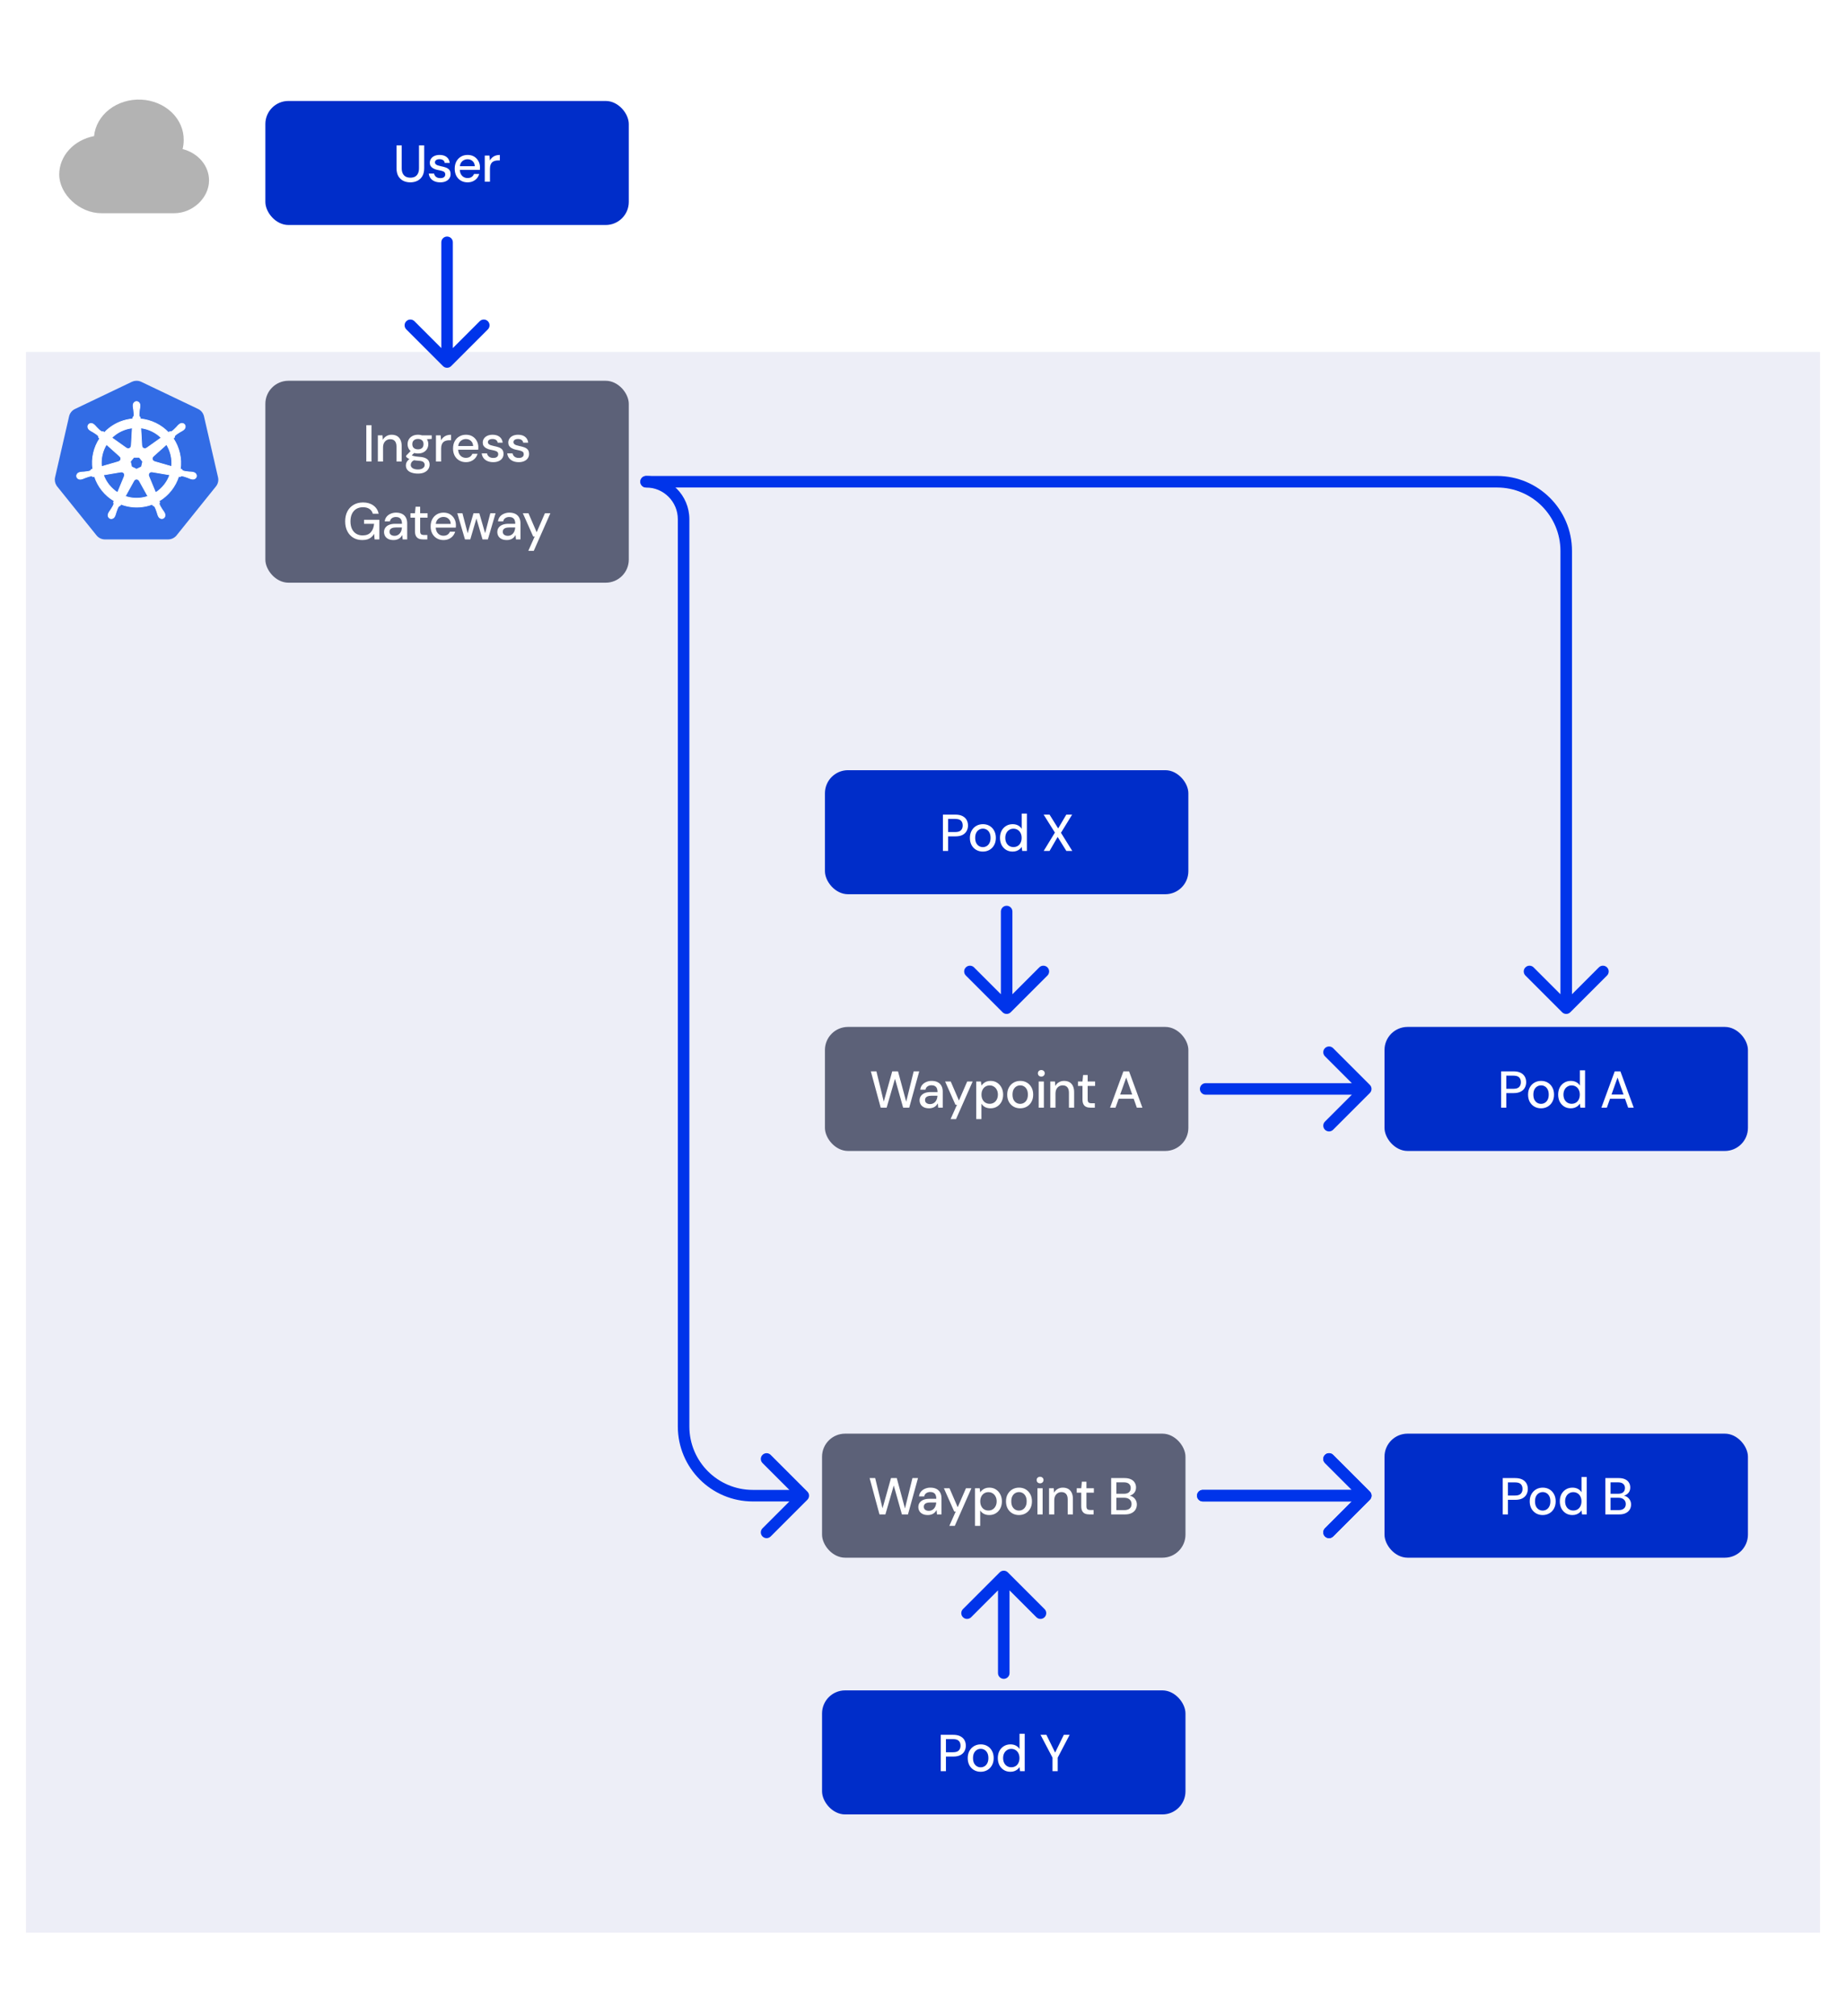<svg width="640" height="699" viewBox="0 0 640 699" fill="none" xmlns="http://www.w3.org/2000/svg">
<rect width="640" height="699" fill="white"/>
<rect width="622" height="548" transform="translate(9 122)" fill="#EDEEF7"/>
<path d="M47.145 132.005C46.644 132.03 46.153 132.154 45.701 132.37L25.995 141.786C25.485 142.03 25.037 142.384 24.684 142.823C24.331 143.262 24.082 143.774 23.956 144.321L19.095 165.472C18.982 165.959 18.97 166.464 19.058 166.956C19.146 167.448 19.332 167.918 19.606 168.337C19.673 168.44 19.744 168.539 19.82 168.635L33.46 185.594C33.813 186.033 34.262 186.387 34.772 186.63C35.282 186.874 35.84 187 36.407 187L58.28 186.995C58.846 186.995 59.405 186.869 59.915 186.626C60.425 186.383 60.873 186.03 61.226 185.591L74.861 168.63C75.214 168.191 75.463 167.678 75.589 167.131C75.715 166.583 75.715 166.014 75.589 165.467L70.72 144.316C70.594 143.769 70.345 143.257 69.993 142.818C69.639 142.379 69.191 142.025 68.681 141.781L48.973 132.37C48.404 132.099 47.776 131.973 47.145 132.005Z" fill="#326CE5"/>
<path d="M47.341 139.203C46.689 139.203 46.161 139.789 46.161 140.513C46.161 140.524 46.163 140.535 46.164 140.546C46.163 140.644 46.158 140.763 46.161 140.848C46.177 141.266 46.268 141.585 46.322 141.97C46.422 142.793 46.505 143.475 46.454 144.11C46.404 144.349 46.227 144.568 46.071 144.72L46.043 145.219C45.335 145.277 44.622 145.385 43.911 145.546C40.848 146.242 38.211 147.819 36.204 149.949C36.073 149.86 35.845 149.697 35.778 149.647C35.567 149.675 35.354 149.74 35.077 149.579C34.549 149.223 34.068 148.733 33.487 148.142C33.22 147.859 33.027 147.59 32.711 147.318C32.639 147.256 32.529 147.172 32.448 147.109C32.201 146.911 31.909 146.808 31.627 146.799C31.264 146.786 30.915 146.928 30.687 147.215C30.281 147.724 30.411 148.502 30.977 148.954C30.982 148.958 30.988 148.962 30.994 148.966C31.072 149.029 31.167 149.11 31.239 149.163C31.575 149.411 31.882 149.538 32.217 149.735C32.922 150.171 33.507 150.532 33.971 150.967C34.152 151.16 34.183 151.501 34.208 151.648L34.586 151.986C32.562 155.031 31.625 158.793 32.179 162.626L31.685 162.77C31.555 162.938 31.371 163.202 31.178 163.281C30.571 163.473 29.888 163.543 29.064 163.629C28.677 163.661 28.342 163.642 27.932 163.72C27.842 163.737 27.716 163.77 27.617 163.793C27.613 163.794 27.61 163.795 27.607 163.796C27.602 163.797 27.594 163.799 27.589 163.801C26.894 163.969 26.447 164.608 26.591 165.237C26.735 165.867 27.414 166.25 28.113 166.099C28.119 166.098 28.126 166.098 28.131 166.097C28.139 166.095 28.146 166.091 28.154 166.089C28.251 166.068 28.373 166.044 28.459 166.021C28.862 165.913 29.154 165.754 29.517 165.615C30.298 165.335 30.944 165.101 31.574 165.01C31.837 164.99 32.114 165.173 32.252 165.25L32.766 165.162C33.949 168.83 36.428 171.795 39.568 173.655L39.354 174.169C39.431 174.369 39.516 174.639 39.459 174.836C39.23 175.43 38.838 176.056 38.391 176.755C38.175 177.078 37.954 177.328 37.759 177.697C37.712 177.786 37.653 177.922 37.607 178.015C37.304 178.664 37.527 179.411 38.109 179.691C38.695 179.973 39.422 179.676 39.737 179.026C39.737 179.025 39.739 179.024 39.739 179.023C39.74 179.022 39.739 179.021 39.739 179.021C39.784 178.928 39.848 178.807 39.886 178.721C40.053 178.338 40.108 178.01 40.226 177.64C40.538 176.856 40.709 176.033 41.139 175.521C41.257 175.38 41.449 175.326 41.647 175.273L41.914 174.789C44.652 175.84 47.715 176.122 50.776 175.427C51.474 175.268 52.148 175.063 52.8 174.817C52.875 174.95 53.014 175.206 53.052 175.27C53.254 175.336 53.474 175.37 53.654 175.636C53.975 176.185 54.195 176.835 54.463 177.619C54.581 177.99 54.639 178.318 54.806 178.701C54.844 178.788 54.907 178.911 54.952 179.003C55.266 179.655 55.996 179.954 56.583 179.671C57.165 179.39 57.388 178.643 57.084 177.995C57.039 177.901 56.977 177.766 56.93 177.677C56.735 177.308 56.514 177.06 56.298 176.737C55.851 176.039 55.481 175.458 55.252 174.865C55.156 174.558 55.268 174.368 55.343 174.169C55.298 174.118 55.202 173.829 55.146 173.693C58.409 171.766 60.816 168.691 61.946 165.139C62.098 165.163 62.364 165.21 62.45 165.227C62.627 165.11 62.79 164.957 63.11 164.983C63.74 165.074 64.386 165.308 65.167 165.588C65.529 165.726 65.822 165.888 66.225 165.996C66.311 166.019 66.433 166.04 66.53 166.061C66.538 166.063 66.545 166.067 66.553 166.069C66.558 166.07 66.566 166.07 66.57 166.071C67.27 166.222 67.949 165.839 68.093 165.209C68.236 164.58 67.79 163.941 67.095 163.773C66.994 163.75 66.85 163.711 66.752 163.692C66.341 163.615 66.007 163.634 65.62 163.602C64.796 163.515 64.113 163.445 63.506 163.254C63.258 163.158 63.082 162.863 62.997 162.742L62.52 162.603C62.767 160.817 62.701 158.957 62.273 157.097C61.842 155.219 61.08 153.501 60.063 151.988C60.185 151.877 60.416 151.673 60.481 151.613C60.501 151.401 60.484 151.179 60.703 150.945C61.167 150.509 61.752 150.148 62.457 149.712C62.792 149.515 63.102 149.388 63.438 149.14C63.514 149.084 63.617 148.995 63.697 148.931C64.263 148.48 64.393 147.701 63.987 147.192C63.581 146.683 62.794 146.635 62.228 147.086C62.148 147.15 62.038 147.233 61.966 147.295C61.649 147.568 61.454 147.837 61.187 148.119C60.605 148.71 60.125 149.203 59.597 149.558C59.368 149.692 59.033 149.646 58.881 149.637L58.432 149.957C55.874 147.274 52.392 145.559 48.641 145.226C48.631 145.069 48.617 144.785 48.614 144.699C48.46 144.552 48.275 144.427 48.228 144.11C48.177 143.475 48.262 142.793 48.361 141.97C48.416 141.585 48.507 141.266 48.523 140.848C48.526 140.753 48.521 140.616 48.52 140.513C48.52 139.789 47.992 139.203 47.341 139.203ZM45.864 148.351L45.514 154.539L45.488 154.551C45.465 155.105 45.009 155.547 44.45 155.547C44.221 155.547 44.009 155.473 43.837 155.348L43.828 155.353L38.754 151.756C40.313 150.223 42.308 149.09 44.606 148.568C45.026 148.473 45.446 148.402 45.864 148.351ZM48.82 148.351C51.504 148.681 53.985 149.896 55.887 151.759L50.846 155.332L50.829 155.325C50.381 155.652 49.751 155.571 49.402 155.133C49.26 154.954 49.184 154.744 49.175 154.531L49.17 154.529L48.82 148.351ZM36.914 154.067L41.547 158.211L41.542 158.236C41.96 158.599 42.021 159.23 41.673 159.667C41.53 159.846 41.339 159.967 41.133 160.023L41.128 160.043L35.19 161.757C34.888 158.993 35.539 156.307 36.914 154.067ZM57.734 154.07C58.423 155.185 58.944 156.431 59.254 157.782C59.561 159.117 59.638 160.449 59.511 161.737L53.543 160.018L53.538 159.992C53.004 159.846 52.675 159.303 52.8 158.758C52.851 158.534 52.969 158.345 53.13 158.206L53.127 158.193L57.734 154.07ZM46.391 158.531H48.288L49.468 160.005L49.044 161.845L47.341 162.664L45.632 161.842L45.209 160.003L46.391 158.531ZM52.475 163.576C52.555 163.572 52.636 163.58 52.714 163.594L52.724 163.581L58.866 164.62C57.967 167.145 56.247 169.333 53.949 170.797L51.565 165.038L51.572 165.028C51.353 164.519 51.572 163.922 52.076 163.68C52.205 163.618 52.34 163.583 52.475 163.576ZM42.159 163.602C42.628 163.608 43.048 163.933 43.157 164.411C43.208 164.634 43.183 164.855 43.099 165.051L43.117 165.073L40.758 170.774C38.552 169.359 36.795 167.24 35.856 164.64L41.945 163.607L41.955 163.619C42.023 163.607 42.092 163.601 42.159 163.602ZM47.303 166.099C47.466 166.093 47.632 166.127 47.789 166.202C47.996 166.302 48.155 166.458 48.256 166.646H48.278L51.28 172.07C50.89 172.2 50.49 172.312 50.08 172.405C47.785 172.926 45.496 172.768 43.424 172.062L46.418 166.649H46.423C46.603 166.313 46.944 166.112 47.303 166.099Z" fill="white" stroke="white" stroke-width="0.25"/>
<rect x="92" y="132" width="126" height="70" rx="8" fill="#5C6178"/>
<path d="M127 160V147.4H128.8V160H127ZM130.998 160V150.928H132.618L132.726 152.476C133.014 151.936 133.422 151.51 133.95 151.198C134.478 150.874 135.084 150.712 135.768 150.712C136.488 150.712 137.106 150.856 137.622 151.144C138.138 151.432 138.54 151.87 138.828 152.458C139.116 153.034 139.26 153.76 139.26 154.636V160H137.46V154.816C137.46 153.976 137.274 153.34 136.902 152.908C136.53 152.476 135.99 152.26 135.282 152.26C134.814 152.26 134.394 152.374 134.022 152.602C133.65 152.818 133.35 153.142 133.122 153.574C132.906 154.006 132.798 154.534 132.798 155.158V160H130.998ZM144.91 164.176C144.082 164.176 143.35 164.068 142.714 163.852C142.078 163.648 141.586 163.33 141.238 162.898C140.89 162.466 140.716 161.938 140.716 161.314C140.716 160.99 140.788 160.66 140.932 160.324C141.076 160 141.31 159.688 141.634 159.388C141.958 159.088 142.396 158.818 142.948 158.578L143.956 159.388C143.344 159.616 142.93 159.886 142.714 160.198C142.51 160.522 142.408 160.834 142.408 161.134C142.408 161.494 142.516 161.794 142.732 162.034C142.948 162.274 143.242 162.454 143.614 162.574C143.998 162.694 144.43 162.754 144.91 162.754C145.378 162.754 145.786 162.688 146.134 162.556C146.482 162.424 146.752 162.238 146.944 161.998C147.136 161.758 147.232 161.476 147.232 161.152C147.232 160.768 147.088 160.444 146.8 160.18C146.512 159.928 145.96 159.778 145.144 159.73C144.46 159.682 143.878 159.616 143.398 159.532C142.93 159.448 142.528 159.346 142.192 159.226C141.868 159.106 141.592 158.974 141.364 158.83C141.148 158.686 140.962 158.536 140.806 158.38V157.966L142.606 156.112L144.064 156.616L142.102 158.434L142.48 157.624C142.612 157.708 142.738 157.792 142.858 157.876C142.978 157.948 143.14 158.014 143.344 158.074C143.548 158.134 143.824 158.188 144.172 158.236C144.52 158.284 144.976 158.332 145.54 158.38C146.356 158.44 147.01 158.584 147.502 158.812C148.006 159.04 148.372 159.346 148.6 159.73C148.828 160.114 148.942 160.57 148.942 161.098C148.942 161.614 148.798 162.106 148.51 162.574C148.234 163.042 147.796 163.426 147.196 163.726C146.608 164.026 145.846 164.176 144.91 164.176ZM144.91 157.21C144.142 157.21 143.488 157.066 142.948 156.778C142.42 156.49 142.012 156.1 141.724 155.608C141.448 155.116 141.31 154.57 141.31 153.97C141.31 153.358 141.448 152.812 141.724 152.332C142.012 151.84 142.426 151.45 142.966 151.162C143.506 150.862 144.154 150.712 144.91 150.712C145.666 150.712 146.308 150.862 146.836 151.162C147.376 151.45 147.784 151.84 148.06 152.332C148.348 152.812 148.492 153.358 148.492 153.97C148.492 154.57 148.348 155.116 148.06 155.608C147.784 156.1 147.376 156.49 146.836 156.778C146.308 157.066 145.666 157.21 144.91 157.21ZM144.91 155.77C145.498 155.77 145.966 155.62 146.314 155.32C146.662 155.008 146.836 154.558 146.836 153.97C146.836 153.382 146.662 152.938 146.314 152.638C145.966 152.326 145.498 152.17 144.91 152.17C144.322 152.17 143.848 152.326 143.488 152.638C143.128 152.938 142.948 153.382 142.948 153.97C142.948 154.558 143.128 155.008 143.488 155.32C143.848 155.62 144.322 155.77 144.91 155.77ZM146.386 152.35L145.954 150.928H149.68V152.17L146.386 152.35ZM151.144 160V150.928H152.764L152.926 152.638C153.13 152.23 153.394 151.888 153.718 151.612C154.042 151.324 154.42 151.102 154.852 150.946C155.296 150.79 155.8 150.712 156.364 150.712V152.62H155.716C155.344 152.62 154.99 152.668 154.654 152.764C154.318 152.848 154.018 152.998 153.754 153.214C153.502 153.43 153.304 153.724 153.16 154.096C153.016 154.468 152.944 154.93 152.944 155.482V160H151.144ZM161.515 160.216C160.651 160.216 159.883 160.018 159.211 159.622C158.539 159.226 158.011 158.674 157.627 157.966C157.255 157.258 157.069 156.436 157.069 155.5C157.069 154.54 157.255 153.706 157.627 152.998C158.011 152.278 158.539 151.72 159.211 151.324C159.883 150.916 160.663 150.712 161.551 150.712C162.439 150.712 163.201 150.91 163.837 151.306C164.473 151.702 164.965 152.23 165.313 152.89C165.661 153.538 165.835 154.258 165.835 155.05C165.835 155.17 165.829 155.302 165.817 155.446C165.817 155.578 165.811 155.728 165.799 155.896H158.383V154.618H164.035C163.999 153.862 163.747 153.274 163.279 152.854C162.811 152.422 162.229 152.206 161.533 152.206C161.041 152.206 160.591 152.32 160.183 152.548C159.775 152.764 159.445 153.088 159.193 153.52C158.953 153.94 158.833 154.474 158.833 155.122V155.626C158.833 156.298 158.953 156.868 159.193 157.336C159.445 157.792 159.775 158.14 160.183 158.38C160.591 158.608 161.035 158.722 161.515 158.722C162.091 158.722 162.565 158.596 162.937 158.344C163.309 158.092 163.585 157.75 163.765 157.318H165.565C165.409 157.87 165.145 158.368 164.773 158.812C164.401 159.244 163.939 159.586 163.387 159.838C162.847 160.09 162.223 160.216 161.515 160.216ZM171.003 160.216C170.235 160.216 169.563 160.09 168.987 159.838C168.411 159.586 167.955 159.232 167.619 158.776C167.283 158.32 167.079 157.786 167.007 157.174H168.843C168.903 157.462 169.017 157.726 169.185 157.966C169.365 158.206 169.605 158.398 169.905 158.542C170.217 158.686 170.583 158.758 171.003 158.758C171.399 158.758 171.723 158.704 171.975 158.596C172.239 158.476 172.431 158.32 172.551 158.128C172.671 157.924 172.731 157.708 172.731 157.48C172.731 157.144 172.647 156.892 172.479 156.724C172.323 156.544 172.083 156.406 171.759 156.31C171.447 156.202 171.069 156.106 170.625 156.022C170.205 155.95 169.797 155.854 169.401 155.734C169.017 155.602 168.669 155.44 168.357 155.248C168.057 155.056 167.817 154.816 167.637 154.528C167.457 154.228 167.367 153.862 167.367 153.43C167.367 152.914 167.505 152.452 167.781 152.044C168.057 151.624 168.447 151.3 168.951 151.072C169.467 150.832 170.073 150.712 170.769 150.712C171.777 150.712 172.587 150.952 173.199 151.432C173.811 151.912 174.171 152.59 174.279 153.466H172.533C172.485 153.058 172.305 152.746 171.993 152.53C171.681 152.302 171.267 152.188 170.751 152.188C170.235 152.188 169.839 152.29 169.563 152.494C169.287 152.698 169.149 152.968 169.149 153.304C169.149 153.52 169.227 153.712 169.383 153.88C169.539 154.048 169.767 154.192 170.067 154.312C170.379 154.42 170.757 154.522 171.201 154.618C171.837 154.738 172.407 154.888 172.911 155.068C173.415 155.248 173.817 155.512 174.117 155.86C174.417 156.208 174.567 156.706 174.567 157.354C174.579 157.918 174.435 158.416 174.135 158.848C173.847 159.28 173.433 159.616 172.893 159.856C172.365 160.096 171.735 160.216 171.003 160.216ZM179.854 160.216C179.086 160.216 178.414 160.09 177.838 159.838C177.262 159.586 176.806 159.232 176.47 158.776C176.134 158.32 175.93 157.786 175.858 157.174H177.694C177.754 157.462 177.868 157.726 178.036 157.966C178.216 158.206 178.456 158.398 178.756 158.542C179.068 158.686 179.434 158.758 179.854 158.758C180.25 158.758 180.574 158.704 180.826 158.596C181.09 158.476 181.282 158.32 181.402 158.128C181.522 157.924 181.582 157.708 181.582 157.48C181.582 157.144 181.498 156.892 181.33 156.724C181.174 156.544 180.934 156.406 180.61 156.31C180.298 156.202 179.92 156.106 179.476 156.022C179.056 155.95 178.648 155.854 178.252 155.734C177.868 155.602 177.52 155.44 177.208 155.248C176.908 155.056 176.668 154.816 176.488 154.528C176.308 154.228 176.218 153.862 176.218 153.43C176.218 152.914 176.356 152.452 176.632 152.044C176.908 151.624 177.298 151.3 177.802 151.072C178.318 150.832 178.924 150.712 179.62 150.712C180.628 150.712 181.438 150.952 182.05 151.432C182.662 151.912 183.022 152.59 183.13 153.466H181.384C181.336 153.058 181.156 152.746 180.844 152.53C180.532 152.302 180.118 152.188 179.602 152.188C179.086 152.188 178.69 152.29 178.414 152.494C178.138 152.698 178 152.968 178 153.304C178 153.52 178.078 153.712 178.234 153.88C178.39 154.048 178.618 154.192 178.918 154.312C179.23 154.42 179.608 154.522 180.052 154.618C180.688 154.738 181.258 154.888 181.762 155.068C182.266 155.248 182.668 155.512 182.968 155.86C183.268 156.208 183.418 156.706 183.418 157.354C183.43 157.918 183.286 158.416 182.986 158.848C182.698 159.28 182.284 159.616 181.744 159.856C181.216 160.096 180.586 160.216 179.854 160.216ZM125.59 187.216C124.402 187.216 123.364 186.946 122.476 186.406C121.588 185.866 120.898 185.11 120.406 184.138C119.914 183.166 119.668 182.032 119.668 180.736C119.668 179.452 119.914 178.318 120.406 177.334C120.91 176.35 121.624 175.582 122.548 175.03C123.484 174.466 124.588 174.184 125.86 174.184C127.288 174.184 128.482 174.532 129.442 175.228C130.402 175.912 131.02 176.866 131.296 178.09H129.244C129.064 177.394 128.686 176.848 128.11 176.452C127.534 176.044 126.778 175.84 125.842 175.84C124.954 175.84 124.18 176.038 123.52 176.434C122.872 176.83 122.374 177.394 122.026 178.126C121.678 178.858 121.504 179.728 121.504 180.736C121.504 181.756 121.678 182.632 122.026 183.364C122.374 184.096 122.866 184.654 123.502 185.038C124.138 185.422 124.87 185.614 125.698 185.614C126.97 185.614 127.924 185.248 128.56 184.516C129.208 183.784 129.586 182.806 129.694 181.582H126.22V180.196H131.512V187H129.874L129.712 185.074C129.424 185.542 129.088 185.938 128.704 186.262C128.332 186.574 127.894 186.814 127.39 186.982C126.886 187.138 126.286 187.216 125.59 187.216ZM136.456 187.216C135.712 187.216 135.094 187.09 134.602 186.838C134.11 186.586 133.744 186.25 133.504 185.83C133.264 185.398 133.144 184.936 133.144 184.444C133.144 183.844 133.3 183.334 133.612 182.914C133.924 182.482 134.368 182.152 134.944 181.924C135.52 181.696 136.21 181.582 137.014 181.582H139.372C139.372 181.054 139.294 180.616 139.138 180.268C138.982 179.92 138.748 179.662 138.436 179.494C138.136 179.314 137.752 179.224 137.284 179.224C136.744 179.224 136.282 179.356 135.898 179.62C135.514 179.872 135.274 180.25 135.178 180.754H133.378C133.45 180.118 133.666 179.578 134.026 179.134C134.398 178.678 134.872 178.33 135.448 178.09C136.024 177.838 136.636 177.712 137.284 177.712C138.136 177.712 138.85 177.862 139.426 178.162C140.002 178.462 140.434 178.888 140.722 179.44C141.022 179.98 141.172 180.628 141.172 181.384V187H139.606L139.462 185.47C139.33 185.71 139.174 185.938 138.994 186.154C138.814 186.37 138.598 186.556 138.346 186.712C138.106 186.868 137.824 186.988 137.5 187.072C137.188 187.168 136.84 187.216 136.456 187.216ZM136.798 185.758C137.182 185.758 137.53 185.68 137.842 185.524C138.154 185.368 138.418 185.158 138.634 184.894C138.862 184.618 139.03 184.312 139.138 183.976C139.258 183.628 139.324 183.274 139.336 182.914V182.86H137.194C136.678 182.86 136.258 182.926 135.934 183.058C135.622 183.178 135.394 183.346 135.25 183.562C135.106 183.778 135.034 184.03 135.034 184.318C135.034 184.618 135.1 184.876 135.232 185.092C135.376 185.296 135.58 185.458 135.844 185.578C136.108 185.698 136.426 185.758 136.798 185.758ZM146.678 187C146.102 187 145.604 186.91 145.184 186.73C144.764 186.55 144.44 186.25 144.212 185.83C143.984 185.41 143.87 184.84 143.87 184.12V179.458H142.304V177.928H143.87L144.086 175.66H145.67V177.928H148.244V179.458H145.67V184.138C145.67 184.654 145.778 185.008 145.994 185.2C146.21 185.38 146.582 185.47 147.11 185.47H148.154V187H146.678ZM153.745 187.216C152.881 187.216 152.113 187.018 151.441 186.622C150.769 186.226 150.241 185.674 149.857 184.966C149.485 184.258 149.299 183.436 149.299 182.5C149.299 181.54 149.485 180.706 149.857 179.998C150.241 179.278 150.769 178.72 151.441 178.324C152.113 177.916 152.893 177.712 153.781 177.712C154.669 177.712 155.431 177.91 156.067 178.306C156.703 178.702 157.195 179.23 157.543 179.89C157.891 180.538 158.065 181.258 158.065 182.05C158.065 182.17 158.059 182.302 158.047 182.446C158.047 182.578 158.041 182.728 158.029 182.896H150.613V181.618H156.265C156.229 180.862 155.977 180.274 155.509 179.854C155.041 179.422 154.459 179.206 153.763 179.206C153.271 179.206 152.821 179.32 152.413 179.548C152.005 179.764 151.675 180.088 151.423 180.52C151.183 180.94 151.063 181.474 151.063 182.122V182.626C151.063 183.298 151.183 183.868 151.423 184.336C151.675 184.792 152.005 185.14 152.413 185.38C152.821 185.608 153.265 185.722 153.745 185.722C154.321 185.722 154.795 185.596 155.167 185.344C155.539 185.092 155.815 184.75 155.995 184.318H157.795C157.639 184.87 157.375 185.368 157.003 185.812C156.631 186.244 156.169 186.586 155.617 186.838C155.077 187.09 154.453 187.216 153.745 187.216ZM161.207 187L158.543 177.928H160.325L162.305 185.488L161.963 185.47L164.159 177.928H166.175L168.371 185.47L168.029 185.488L169.991 177.928H171.809L169.145 187H167.291L164.987 179.134H165.347L163.043 187H161.207ZM175.729 187.216C174.985 187.216 174.367 187.09 173.875 186.838C173.383 186.586 173.017 186.25 172.777 185.83C172.537 185.398 172.417 184.936 172.417 184.444C172.417 183.844 172.573 183.334 172.885 182.914C173.197 182.482 173.641 182.152 174.217 181.924C174.793 181.696 175.483 181.582 176.287 181.582H178.645C178.645 181.054 178.567 180.616 178.411 180.268C178.255 179.92 178.021 179.662 177.709 179.494C177.409 179.314 177.025 179.224 176.557 179.224C176.017 179.224 175.555 179.356 175.171 179.62C174.787 179.872 174.547 180.25 174.451 180.754H172.651C172.723 180.118 172.939 179.578 173.299 179.134C173.671 178.678 174.145 178.33 174.721 178.09C175.297 177.838 175.909 177.712 176.557 177.712C177.409 177.712 178.123 177.862 178.699 178.162C179.275 178.462 179.707 178.888 179.995 179.44C180.295 179.98 180.445 180.628 180.445 181.384V187H178.879L178.735 185.47C178.603 185.71 178.447 185.938 178.267 186.154C178.087 186.37 177.871 186.556 177.619 186.712C177.379 186.868 177.097 186.988 176.773 187.072C176.461 187.168 176.113 187.216 175.729 187.216ZM176.071 185.758C176.455 185.758 176.803 185.68 177.115 185.524C177.427 185.368 177.691 185.158 177.907 184.894C178.135 184.618 178.303 184.312 178.411 183.976C178.531 183.628 178.597 183.274 178.609 182.914V182.86H176.467C175.951 182.86 175.531 182.926 175.207 183.058C174.895 183.178 174.667 183.346 174.523 183.562C174.379 183.778 174.307 184.03 174.307 184.318C174.307 184.618 174.373 184.876 174.505 185.092C174.649 185.296 174.853 185.458 175.117 185.578C175.381 185.698 175.699 185.758 176.071 185.758ZM183.163 190.96L185.377 185.992H184.855L181.273 177.928H183.217L186.061 184.516L188.923 177.928H190.813L185.053 190.96H183.163Z" fill="white"/>
<rect x="480" y="356" width="126" height="43" rx="8" fill="#002DC9"/>
<path d="M520.424 384V371.4H524.726C525.734 371.4 526.562 371.568 527.21 371.904C527.858 372.24 528.338 372.69 528.65 373.254C528.962 373.818 529.118 374.46 529.118 375.18C529.118 375.864 528.962 376.494 528.65 377.07C528.35 377.634 527.876 378.09 527.228 378.438C526.58 378.774 525.746 378.942 524.726 378.942H522.224V384H520.424ZM522.224 377.448H524.654C525.602 377.448 526.274 377.244 526.67 376.836C527.078 376.416 527.282 375.864 527.282 375.18C527.282 374.448 527.078 373.884 526.67 373.488C526.274 373.092 525.602 372.894 524.654 372.894H522.224V377.448ZM534.257 384.216C533.405 384.216 532.637 384.018 531.953 383.622C531.281 383.226 530.747 382.674 530.351 381.966C529.967 381.246 529.775 380.418 529.775 379.482C529.775 378.522 529.973 377.688 530.369 376.98C530.765 376.26 531.305 375.702 531.989 375.306C532.673 374.91 533.441 374.712 534.293 374.712C535.157 374.712 535.925 374.91 536.597 375.306C537.269 375.702 537.797 376.254 538.181 376.962C538.577 377.67 538.775 378.504 538.775 379.464C538.775 380.424 538.577 381.258 538.181 381.966C537.797 382.674 537.263 383.226 536.579 383.622C535.895 384.018 535.121 384.216 534.257 384.216ZM534.257 382.668C534.749 382.668 535.193 382.548 535.589 382.308C535.997 382.068 536.321 381.714 536.561 381.246C536.813 380.766 536.939 380.172 536.939 379.464C536.939 378.756 536.819 378.168 536.579 377.7C536.339 377.22 536.015 376.86 535.607 376.62C535.211 376.38 534.773 376.26 534.293 376.26C533.813 376.26 533.369 376.38 532.961 376.62C532.553 376.86 532.223 377.22 531.971 377.7C531.731 378.168 531.611 378.756 531.611 379.464C531.611 380.172 531.731 380.766 531.971 381.246C532.223 381.714 532.547 382.068 532.943 382.308C533.351 382.548 533.789 382.668 534.257 382.668ZM544.582 384.216C543.718 384.216 542.956 384.012 542.296 383.604C541.636 383.184 541.12 382.62 540.748 381.912C540.388 381.192 540.208 380.376 540.208 379.464C540.208 378.54 540.388 377.724 540.748 377.016C541.12 376.308 541.636 375.75 542.296 375.342C542.968 374.922 543.736 374.712 544.6 374.712C545.308 374.712 545.932 374.856 546.472 375.144C547.012 375.42 547.432 375.816 547.732 376.332V371.04H549.532V384H547.912L547.732 382.596C547.552 382.872 547.318 383.136 547.03 383.388C546.742 383.628 546.394 383.826 545.986 383.982C545.578 384.138 545.11 384.216 544.582 384.216ZM544.87 382.65C545.434 382.65 545.932 382.518 546.364 382.254C546.796 381.99 547.126 381.618 547.354 381.138C547.594 380.658 547.714 380.1 547.714 379.464C547.714 378.828 547.594 378.276 547.354 377.808C547.126 377.328 546.796 376.956 546.364 376.692C545.932 376.416 545.434 376.278 544.87 376.278C544.33 376.278 543.844 376.416 543.412 376.692C542.98 376.956 542.644 377.328 542.404 377.808C542.164 378.276 542.044 378.828 542.044 379.464C542.044 380.1 542.164 380.658 542.404 381.138C542.644 381.618 542.98 381.99 543.412 382.254C543.844 382.518 544.33 382.65 544.87 382.65ZM555.195 384L559.821 371.4H561.783L566.409 384H564.483L560.793 373.56L557.085 384H555.195ZM557.283 380.886L557.787 379.446H563.709L564.213 380.886H557.283Z" fill="white"/>
<rect x="285" y="586" width="126" height="43" rx="8" fill="#002DC9"/>
<path d="M326.153 614V601.4H330.455C331.463 601.4 332.291 601.568 332.939 601.904C333.587 602.24 334.067 602.69 334.379 603.254C334.691 603.818 334.847 604.46 334.847 605.18C334.847 605.864 334.691 606.494 334.379 607.07C334.079 607.634 333.605 608.09 332.957 608.438C332.309 608.774 331.475 608.942 330.455 608.942H327.953V614H326.153ZM327.953 607.448H330.383C331.331 607.448 332.003 607.244 332.399 606.836C332.807 606.416 333.011 605.864 333.011 605.18C333.011 604.448 332.807 603.884 332.399 603.488C332.003 603.092 331.331 602.894 330.383 602.894H327.953V607.448ZM339.986 614.216C339.134 614.216 338.366 614.018 337.682 613.622C337.01 613.226 336.476 612.674 336.08 611.966C335.696 611.246 335.504 610.418 335.504 609.482C335.504 608.522 335.702 607.688 336.098 606.98C336.494 606.26 337.034 605.702 337.718 605.306C338.402 604.91 339.17 604.712 340.022 604.712C340.886 604.712 341.654 604.91 342.326 605.306C342.998 605.702 343.526 606.254 343.91 606.962C344.306 607.67 344.504 608.504 344.504 609.464C344.504 610.424 344.306 611.258 343.91 611.966C343.526 612.674 342.992 613.226 342.308 613.622C341.624 614.018 340.85 614.216 339.986 614.216ZM339.986 612.668C340.478 612.668 340.922 612.548 341.318 612.308C341.726 612.068 342.05 611.714 342.29 611.246C342.542 610.766 342.668 610.172 342.668 609.464C342.668 608.756 342.548 608.168 342.308 607.7C342.068 607.22 341.744 606.86 341.336 606.62C340.94 606.38 340.502 606.26 340.022 606.26C339.542 606.26 339.098 606.38 338.69 606.62C338.282 606.86 337.952 607.22 337.7 607.7C337.46 608.168 337.34 608.756 337.34 609.464C337.34 610.172 337.46 610.766 337.7 611.246C337.952 611.714 338.276 612.068 338.672 612.308C339.08 612.548 339.518 612.668 339.986 612.668ZM350.312 614.216C349.448 614.216 348.686 614.012 348.026 613.604C347.366 613.184 346.85 612.62 346.478 611.912C346.118 611.192 345.938 610.376 345.938 609.464C345.938 608.54 346.118 607.724 346.478 607.016C346.85 606.308 347.366 605.75 348.026 605.342C348.698 604.922 349.466 604.712 350.33 604.712C351.038 604.712 351.662 604.856 352.202 605.144C352.742 605.42 353.162 605.816 353.462 606.332V601.04H355.262V614H353.642L353.462 612.596C353.282 612.872 353.048 613.136 352.76 613.388C352.472 613.628 352.124 613.826 351.716 613.982C351.308 614.138 350.84 614.216 350.312 614.216ZM350.6 612.65C351.164 612.65 351.662 612.518 352.094 612.254C352.526 611.99 352.856 611.618 353.084 611.138C353.324 610.658 353.444 610.1 353.444 609.464C353.444 608.828 353.324 608.276 353.084 607.808C352.856 607.328 352.526 606.956 352.094 606.692C351.662 606.416 351.164 606.278 350.6 606.278C350.06 606.278 349.574 606.416 349.142 606.692C348.71 606.956 348.374 607.328 348.134 607.808C347.894 608.276 347.774 608.828 347.774 609.464C347.774 610.1 347.894 610.658 348.134 611.138C348.374 611.618 348.71 611.99 349.142 612.254C349.574 612.518 350.06 612.65 350.6 612.65ZM364.902 614V609.32L360.744 601.4H362.778L366.036 608.024H365.586L368.826 601.4H370.842L366.702 609.32V614H364.902Z" fill="white"/>
<rect x="286" y="267" width="126" height="43" rx="8" fill="#002DC9"/>
<path d="M326.907 295V282.4H331.209C332.217 282.4 333.045 282.568 333.693 282.904C334.341 283.24 334.821 283.69 335.133 284.254C335.445 284.818 335.601 285.46 335.601 286.18C335.601 286.864 335.445 287.494 335.133 288.07C334.833 288.634 334.359 289.09 333.711 289.438C333.063 289.774 332.229 289.942 331.209 289.942H328.707V295H326.907ZM328.707 288.448H331.137C332.085 288.448 332.757 288.244 333.153 287.836C333.561 287.416 333.765 286.864 333.765 286.18C333.765 285.448 333.561 284.884 333.153 284.488C332.757 284.092 332.085 283.894 331.137 283.894H328.707V288.448ZM340.74 295.216C339.888 295.216 339.12 295.018 338.436 294.622C337.764 294.226 337.23 293.674 336.834 292.966C336.45 292.246 336.258 291.418 336.258 290.482C336.258 289.522 336.456 288.688 336.852 287.98C337.248 287.26 337.788 286.702 338.472 286.306C339.156 285.91 339.924 285.712 340.776 285.712C341.64 285.712 342.408 285.91 343.08 286.306C343.752 286.702 344.28 287.254 344.664 287.962C345.06 288.67 345.258 289.504 345.258 290.464C345.258 291.424 345.06 292.258 344.664 292.966C344.28 293.674 343.746 294.226 343.062 294.622C342.378 295.018 341.604 295.216 340.74 295.216ZM340.74 293.668C341.232 293.668 341.676 293.548 342.072 293.308C342.48 293.068 342.804 292.714 343.044 292.246C343.296 291.766 343.422 291.172 343.422 290.464C343.422 289.756 343.302 289.168 343.062 288.7C342.822 288.22 342.498 287.86 342.09 287.62C341.694 287.38 341.256 287.26 340.776 287.26C340.296 287.26 339.852 287.38 339.444 287.62C339.036 287.86 338.706 288.22 338.454 288.7C338.214 289.168 338.094 289.756 338.094 290.464C338.094 291.172 338.214 291.766 338.454 292.246C338.706 292.714 339.03 293.068 339.426 293.308C339.834 293.548 340.272 293.668 340.74 293.668ZM351.066 295.216C350.202 295.216 349.44 295.012 348.78 294.604C348.12 294.184 347.604 293.62 347.232 292.912C346.872 292.192 346.692 291.376 346.692 290.464C346.692 289.54 346.872 288.724 347.232 288.016C347.604 287.308 348.12 286.75 348.78 286.342C349.452 285.922 350.22 285.712 351.084 285.712C351.792 285.712 352.416 285.856 352.956 286.144C353.496 286.42 353.916 286.816 354.216 287.332V282.04H356.016V295H354.396L354.216 293.596C354.036 293.872 353.802 294.136 353.514 294.388C353.226 294.628 352.878 294.826 352.47 294.982C352.062 295.138 351.594 295.216 351.066 295.216ZM351.354 293.65C351.918 293.65 352.416 293.518 352.848 293.254C353.28 292.99 353.61 292.618 353.838 292.138C354.078 291.658 354.198 291.1 354.198 290.464C354.198 289.828 354.078 289.276 353.838 288.808C353.61 288.328 353.28 287.956 352.848 287.692C352.416 287.416 351.918 287.278 351.354 287.278C350.814 287.278 350.328 287.416 349.896 287.692C349.464 287.956 349.128 288.328 348.888 288.808C348.648 289.276 348.528 289.828 348.528 290.464C348.528 291.1 348.648 291.658 348.888 292.138C349.128 292.618 349.464 292.99 349.896 293.254C350.328 293.518 350.814 293.65 351.354 293.65ZM361.84 295L365.728 288.628L361.822 282.4H363.874L366.862 287.188L369.688 282.4H371.704L367.834 288.7L371.758 295H369.706L366.682 290.14L363.874 295H361.84Z" fill="white"/>
<rect x="480" y="497" width="126" height="43" rx="8" fill="#002DC9"/>
<path d="M520.995 525V512.4H525.297C526.305 512.4 527.133 512.568 527.781 512.904C528.429 513.24 528.909 513.69 529.221 514.254C529.533 514.818 529.689 515.46 529.689 516.18C529.689 516.864 529.533 517.494 529.221 518.07C528.921 518.634 528.447 519.09 527.799 519.438C527.151 519.774 526.317 519.942 525.297 519.942H522.795V525H520.995ZM522.795 518.448H525.225C526.173 518.448 526.845 518.244 527.241 517.836C527.649 517.416 527.853 516.864 527.853 516.18C527.853 515.448 527.649 514.884 527.241 514.488C526.845 514.092 526.173 513.894 525.225 513.894H522.795V518.448ZM534.828 525.216C533.976 525.216 533.208 525.018 532.524 524.622C531.852 524.226 531.318 523.674 530.922 522.966C530.538 522.246 530.346 521.418 530.346 520.482C530.346 519.522 530.544 518.688 530.94 517.98C531.336 517.26 531.876 516.702 532.56 516.306C533.244 515.91 534.012 515.712 534.864 515.712C535.728 515.712 536.496 515.91 537.168 516.306C537.84 516.702 538.368 517.254 538.752 517.962C539.148 518.67 539.346 519.504 539.346 520.464C539.346 521.424 539.148 522.258 538.752 522.966C538.368 523.674 537.834 524.226 537.15 524.622C536.466 525.018 535.692 525.216 534.828 525.216ZM534.828 523.668C535.32 523.668 535.764 523.548 536.16 523.308C536.568 523.068 536.892 522.714 537.132 522.246C537.384 521.766 537.51 521.172 537.51 520.464C537.51 519.756 537.39 519.168 537.15 518.7C536.91 518.22 536.586 517.86 536.178 517.62C535.782 517.38 535.344 517.26 534.864 517.26C534.384 517.26 533.94 517.38 533.532 517.62C533.124 517.86 532.794 518.22 532.542 518.7C532.302 519.168 532.182 519.756 532.182 520.464C532.182 521.172 532.302 521.766 532.542 522.246C532.794 522.714 533.118 523.068 533.514 523.308C533.922 523.548 534.36 523.668 534.828 523.668ZM545.153 525.216C544.289 525.216 543.527 525.012 542.867 524.604C542.207 524.184 541.691 523.62 541.319 522.912C540.959 522.192 540.779 521.376 540.779 520.464C540.779 519.54 540.959 518.724 541.319 518.016C541.691 517.308 542.207 516.75 542.867 516.342C543.539 515.922 544.307 515.712 545.171 515.712C545.879 515.712 546.503 515.856 547.043 516.144C547.583 516.42 548.003 516.816 548.303 517.332V512.04H550.103V525H548.483L548.303 523.596C548.123 523.872 547.889 524.136 547.601 524.388C547.313 524.628 546.965 524.826 546.557 524.982C546.149 525.138 545.681 525.216 545.153 525.216ZM545.441 523.65C546.005 523.65 546.503 523.518 546.935 523.254C547.367 522.99 547.697 522.618 547.925 522.138C548.165 521.658 548.285 521.1 548.285 520.464C548.285 519.828 548.165 519.276 547.925 518.808C547.697 518.328 547.367 517.956 546.935 517.692C546.503 517.416 546.005 517.278 545.441 517.278C544.901 517.278 544.415 517.416 543.983 517.692C543.551 517.956 543.215 518.328 542.975 518.808C542.735 519.276 542.615 519.828 542.615 520.464C542.615 521.1 542.735 521.658 542.975 522.138C543.215 522.618 543.551 522.99 543.983 523.254C544.415 523.518 544.901 523.65 545.441 523.65ZM556.576 525V512.4H561.238C562.114 512.4 562.846 512.544 563.434 512.832C564.022 513.108 564.46 513.492 564.748 513.984C565.048 514.464 565.198 515.01 565.198 515.622C565.198 516.258 565.06 516.792 564.784 517.224C564.508 517.656 564.142 517.992 563.686 518.232C563.242 518.46 562.762 518.592 562.246 518.628L562.498 518.448C563.05 518.46 563.554 518.61 564.01 518.898C564.466 519.174 564.826 519.546 565.09 520.014C565.354 520.482 565.486 520.998 565.486 521.562C565.486 522.21 565.33 522.798 565.018 523.326C564.706 523.842 564.244 524.25 563.632 524.55C563.02 524.85 562.27 525 561.382 525H556.576ZM558.376 523.506H561.148C561.94 523.506 562.552 523.326 562.984 522.966C563.428 522.594 563.65 522.072 563.65 521.4C563.65 520.74 563.422 520.212 562.966 519.816C562.522 519.42 561.904 519.222 561.112 519.222H558.376V523.506ZM558.376 517.836H561.04C561.796 517.836 562.372 517.662 562.768 517.314C563.164 516.954 563.362 516.462 563.362 515.838C563.362 515.238 563.164 514.764 562.768 514.416C562.372 514.056 561.778 513.876 560.986 513.876H558.376V517.836Z" fill="white"/>
<rect x="285" y="497" width="126" height="43" rx="8" fill="#5C6178"/>
<path d="M304.911 525L301.491 512.4H303.417L305.973 522.894L308.907 512.4H310.905L313.749 522.93L316.341 512.4H318.267L314.793 525H312.687L309.861 514.974L306.963 525H304.911ZM321.698 525.216C320.954 525.216 320.336 525.09 319.844 524.838C319.352 524.586 318.986 524.25 318.746 523.83C318.506 523.398 318.386 522.936 318.386 522.444C318.386 521.844 318.542 521.334 318.854 520.914C319.166 520.482 319.61 520.152 320.186 519.924C320.762 519.696 321.452 519.582 322.256 519.582H324.614C324.614 519.054 324.536 518.616 324.38 518.268C324.224 517.92 323.99 517.662 323.678 517.494C323.378 517.314 322.994 517.224 322.526 517.224C321.986 517.224 321.524 517.356 321.14 517.62C320.756 517.872 320.516 518.25 320.42 518.754H318.62C318.692 518.118 318.908 517.578 319.268 517.134C319.64 516.678 320.114 516.33 320.69 516.09C321.266 515.838 321.878 515.712 322.526 515.712C323.378 515.712 324.092 515.862 324.668 516.162C325.244 516.462 325.676 516.888 325.964 517.44C326.264 517.98 326.414 518.628 326.414 519.384V525H324.848L324.704 523.47C324.572 523.71 324.416 523.938 324.236 524.154C324.056 524.37 323.84 524.556 323.588 524.712C323.348 524.868 323.066 524.988 322.742 525.072C322.43 525.168 322.082 525.216 321.698 525.216ZM322.04 523.758C322.424 523.758 322.772 523.68 323.084 523.524C323.396 523.368 323.66 523.158 323.876 522.894C324.104 522.618 324.272 522.312 324.38 521.976C324.5 521.628 324.566 521.274 324.578 520.914V520.86H322.436C321.92 520.86 321.5 520.926 321.176 521.058C320.864 521.178 320.636 521.346 320.492 521.562C320.348 521.778 320.276 522.03 320.276 522.318C320.276 522.618 320.342 522.876 320.474 523.092C320.618 523.296 320.822 523.458 321.086 523.578C321.35 523.698 321.668 523.758 322.04 523.758ZM329.133 528.96L331.347 523.992H330.825L327.243 515.928H329.187L332.031 522.516L334.893 515.928H336.783L331.023 528.96H329.133ZM338.03 528.96V515.928H339.65L339.83 517.332C340.022 517.056 340.262 516.798 340.55 516.558C340.838 516.306 341.18 516.102 341.576 515.946C341.984 515.79 342.458 515.712 342.998 515.712C343.862 515.712 344.618 515.922 345.266 516.342C345.926 516.762 346.436 517.332 346.796 518.052C347.168 518.76 347.354 519.57 347.354 520.482C347.354 521.394 347.168 522.21 346.796 522.93C346.424 523.638 345.908 524.196 345.248 524.604C344.6 525.012 343.844 525.216 342.98 525.216C342.272 525.216 341.648 525.078 341.108 524.802C340.568 524.514 340.142 524.118 339.83 523.614V528.96H338.03ZM342.692 523.65C343.244 523.65 343.73 523.518 344.15 523.254C344.582 522.99 344.918 522.618 345.158 522.138C345.41 521.658 345.536 521.1 345.536 520.464C345.536 519.828 345.41 519.276 345.158 518.808C344.918 518.328 344.582 517.956 344.15 517.692C343.73 517.416 343.244 517.278 342.692 517.278C342.128 517.278 341.63 517.416 341.198 517.692C340.778 517.956 340.448 518.328 340.208 518.808C339.968 519.276 339.848 519.828 339.848 520.464C339.848 521.1 339.968 521.658 340.208 522.138C340.448 522.618 340.778 522.99 341.198 523.254C341.63 523.518 342.128 523.65 342.692 523.65ZM353.254 525.216C352.402 525.216 351.634 525.018 350.95 524.622C350.278 524.226 349.744 523.674 349.348 522.966C348.964 522.246 348.772 521.418 348.772 520.482C348.772 519.522 348.97 518.688 349.366 517.98C349.762 517.26 350.302 516.702 350.986 516.306C351.67 515.91 352.438 515.712 353.29 515.712C354.154 515.712 354.922 515.91 355.594 516.306C356.266 516.702 356.794 517.254 357.178 517.962C357.574 518.67 357.772 519.504 357.772 520.464C357.772 521.424 357.574 522.258 357.178 522.966C356.794 523.674 356.26 524.226 355.576 524.622C354.892 525.018 354.118 525.216 353.254 525.216ZM353.254 523.668C353.746 523.668 354.19 523.548 354.586 523.308C354.994 523.068 355.318 522.714 355.558 522.246C355.81 521.766 355.936 521.172 355.936 520.464C355.936 519.756 355.816 519.168 355.576 518.7C355.336 518.22 355.012 517.86 354.604 517.62C354.208 517.38 353.77 517.26 353.29 517.26C352.81 517.26 352.366 517.38 351.958 517.62C351.55 517.86 351.22 518.22 350.968 518.7C350.728 519.168 350.608 519.756 350.608 520.464C350.608 521.172 350.728 521.766 350.968 522.246C351.22 522.714 351.544 523.068 351.94 523.308C352.348 523.548 352.786 523.668 353.254 523.668ZM359.673 525V515.928H361.473V525H359.673ZM360.591 514.218C360.243 514.218 359.955 514.11 359.727 513.894C359.511 513.678 359.403 513.402 359.403 513.066C359.403 512.742 359.511 512.478 359.727 512.274C359.955 512.058 360.243 511.95 360.591 511.95C360.927 511.95 361.209 512.058 361.437 512.274C361.665 512.478 361.779 512.742 361.779 513.066C361.779 513.402 361.665 513.678 361.437 513.894C361.209 514.11 360.927 514.218 360.591 514.218ZM363.705 525V515.928H365.325L365.433 517.476C365.721 516.936 366.129 516.51 366.657 516.198C367.185 515.874 367.791 515.712 368.475 515.712C369.195 515.712 369.813 515.856 370.329 516.144C370.845 516.432 371.247 516.87 371.535 517.458C371.823 518.034 371.967 518.76 371.967 519.636V525H370.167V519.816C370.167 518.976 369.981 518.34 369.609 517.908C369.237 517.476 368.697 517.26 367.989 517.26C367.521 517.26 367.101 517.374 366.729 517.602C366.357 517.818 366.057 518.142 365.829 518.574C365.613 519.006 365.505 519.534 365.505 520.158V525H363.705ZM377.672 525C377.096 525 376.598 524.91 376.178 524.73C375.758 524.55 375.434 524.25 375.206 523.83C374.978 523.41 374.864 522.84 374.864 522.12V517.458H373.298V515.928H374.864L375.08 513.66H376.664V515.928H379.238V517.458H376.664V522.138C376.664 522.654 376.772 523.008 376.988 523.2C377.204 523.38 377.576 523.47 378.104 523.47H379.148V525H377.672ZM385.234 525V512.4H389.896C390.772 512.4 391.504 512.544 392.092 512.832C392.68 513.108 393.118 513.492 393.406 513.984C393.706 514.464 393.856 515.01 393.856 515.622C393.856 516.258 393.718 516.792 393.442 517.224C393.166 517.656 392.8 517.992 392.344 518.232C391.9 518.46 391.42 518.592 390.904 518.628L391.156 518.448C391.708 518.46 392.212 518.61 392.668 518.898C393.124 519.174 393.484 519.546 393.748 520.014C394.012 520.482 394.144 520.998 394.144 521.562C394.144 522.21 393.988 522.798 393.676 523.326C393.364 523.842 392.902 524.25 392.29 524.55C391.678 524.85 390.928 525 390.04 525H385.234ZM387.034 523.506H389.806C390.598 523.506 391.21 523.326 391.642 522.966C392.086 522.594 392.308 522.072 392.308 521.4C392.308 520.74 392.08 520.212 391.624 519.816C391.18 519.42 390.562 519.222 389.77 519.222H387.034V523.506ZM387.034 517.836H389.698C390.454 517.836 391.03 517.662 391.426 517.314C391.822 516.954 392.02 516.462 392.02 515.838C392.02 515.238 391.822 514.764 391.426 514.416C391.03 514.056 390.436 513.876 389.644 513.876H387.034V517.836Z" fill="white"/>
<path d="M417 516.5C415.895 516.5 415 517.395 415 518.5C415 519.605 415.895 520.5 417 520.5V516.5ZM474.914 519.914C475.695 519.133 475.695 517.867 474.914 517.086L462.186 504.358C461.405 503.577 460.139 503.577 459.358 504.358C458.577 505.139 458.577 506.405 459.358 507.186L470.672 518.5L459.358 529.814C458.577 530.595 458.577 531.861 459.358 532.642C460.139 533.423 461.405 533.423 462.186 532.642L474.914 519.914ZM417 518.5V520.5H473.5V518.5V516.5H417V518.5Z" fill="#0034EA"/>
<path d="M346 580C346 581.105 346.895 582 348 582C349.105 582 350 581.105 350 580H346ZM349.414 545.086C348.633 544.305 347.367 544.305 346.586 545.086L333.858 557.814C333.077 558.595 333.077 559.861 333.858 560.642C334.639 561.423 335.905 561.423 336.686 560.642L348 549.328L359.314 560.642C360.095 561.423 361.361 561.423 362.142 560.642C362.923 559.861 362.923 558.595 362.142 557.814L349.414 545.086ZM348 580H350V546.5H348H346V580H348Z" fill="#0034EA"/>
<rect x="286" y="356" width="126" height="43" rx="8" fill="#5C6178"/>
<path d="M305.34 384L301.92 371.4H303.846L306.402 381.894L309.336 371.4H311.334L314.178 381.93L316.77 371.4H318.696L315.222 384H313.116L310.29 373.974L307.392 384H305.34ZM322.127 384.216C321.383 384.216 320.765 384.09 320.273 383.838C319.781 383.586 319.415 383.25 319.175 382.83C318.935 382.398 318.815 381.936 318.815 381.444C318.815 380.844 318.971 380.334 319.283 379.914C319.595 379.482 320.039 379.152 320.615 378.924C321.191 378.696 321.881 378.582 322.685 378.582H325.043C325.043 378.054 324.965 377.616 324.809 377.268C324.653 376.92 324.419 376.662 324.107 376.494C323.807 376.314 323.423 376.224 322.955 376.224C322.415 376.224 321.953 376.356 321.569 376.62C321.185 376.872 320.945 377.25 320.849 377.754H319.049C319.121 377.118 319.337 376.578 319.697 376.134C320.069 375.678 320.543 375.33 321.119 375.09C321.695 374.838 322.307 374.712 322.955 374.712C323.807 374.712 324.521 374.862 325.097 375.162C325.673 375.462 326.105 375.888 326.393 376.44C326.693 376.98 326.843 377.628 326.843 378.384V384H325.277L325.133 382.47C325.001 382.71 324.845 382.938 324.665 383.154C324.485 383.37 324.269 383.556 324.017 383.712C323.777 383.868 323.495 383.988 323.171 384.072C322.859 384.168 322.511 384.216 322.127 384.216ZM322.469 382.758C322.853 382.758 323.201 382.68 323.513 382.524C323.825 382.368 324.089 382.158 324.305 381.894C324.533 381.618 324.701 381.312 324.809 380.976C324.929 380.628 324.995 380.274 325.007 379.914V379.86H322.865C322.349 379.86 321.929 379.926 321.605 380.058C321.293 380.178 321.065 380.346 320.921 380.562C320.777 380.778 320.705 381.03 320.705 381.318C320.705 381.618 320.771 381.876 320.903 382.092C321.047 382.296 321.251 382.458 321.515 382.578C321.779 382.698 322.097 382.758 322.469 382.758ZM329.561 387.96L331.775 382.992H331.253L327.671 374.928H329.615L332.459 381.516L335.321 374.928H337.211L331.451 387.96H329.561ZM338.459 387.96V374.928H340.079L340.259 376.332C340.451 376.056 340.691 375.798 340.979 375.558C341.267 375.306 341.609 375.102 342.005 374.946C342.413 374.79 342.887 374.712 343.427 374.712C344.291 374.712 345.047 374.922 345.695 375.342C346.355 375.762 346.865 376.332 347.225 377.052C347.597 377.76 347.783 378.57 347.783 379.482C347.783 380.394 347.597 381.21 347.225 381.93C346.853 382.638 346.337 383.196 345.677 383.604C345.029 384.012 344.273 384.216 343.409 384.216C342.701 384.216 342.077 384.078 341.537 383.802C340.997 383.514 340.571 383.118 340.259 382.614V387.96H338.459ZM343.121 382.65C343.673 382.65 344.159 382.518 344.579 382.254C345.011 381.99 345.347 381.618 345.587 381.138C345.839 380.658 345.965 380.1 345.965 379.464C345.965 378.828 345.839 378.276 345.587 377.808C345.347 377.328 345.011 376.956 344.579 376.692C344.159 376.416 343.673 376.278 343.121 376.278C342.557 376.278 342.059 376.416 341.627 376.692C341.207 376.956 340.877 377.328 340.637 377.808C340.397 378.276 340.277 378.828 340.277 379.464C340.277 380.1 340.397 380.658 340.637 381.138C340.877 381.618 341.207 381.99 341.627 382.254C342.059 382.518 342.557 382.65 343.121 382.65ZM353.682 384.216C352.83 384.216 352.062 384.018 351.378 383.622C350.706 383.226 350.172 382.674 349.776 381.966C349.392 381.246 349.2 380.418 349.2 379.482C349.2 378.522 349.398 377.688 349.794 376.98C350.19 376.26 350.73 375.702 351.414 375.306C352.098 374.91 352.866 374.712 353.718 374.712C354.582 374.712 355.35 374.91 356.022 375.306C356.694 375.702 357.222 376.254 357.606 376.962C358.002 377.67 358.2 378.504 358.2 379.464C358.2 380.424 358.002 381.258 357.606 381.966C357.222 382.674 356.688 383.226 356.004 383.622C355.32 384.018 354.546 384.216 353.682 384.216ZM353.682 382.668C354.174 382.668 354.618 382.548 355.014 382.308C355.422 382.068 355.746 381.714 355.986 381.246C356.238 380.766 356.364 380.172 356.364 379.464C356.364 378.756 356.244 378.168 356.004 377.7C355.764 377.22 355.44 376.86 355.032 376.62C354.636 376.38 354.198 376.26 353.718 376.26C353.238 376.26 352.794 376.38 352.386 376.62C351.978 376.86 351.648 377.22 351.396 377.7C351.156 378.168 351.036 378.756 351.036 379.464C351.036 380.172 351.156 380.766 351.396 381.246C351.648 381.714 351.972 382.068 352.368 382.308C352.776 382.548 353.214 382.668 353.682 382.668ZM360.102 384V374.928H361.902V384H360.102ZM361.02 373.218C360.672 373.218 360.384 373.11 360.156 372.894C359.94 372.678 359.832 372.402 359.832 372.066C359.832 371.742 359.94 371.478 360.156 371.274C360.384 371.058 360.672 370.95 361.02 370.95C361.356 370.95 361.638 371.058 361.866 371.274C362.094 371.478 362.208 371.742 362.208 372.066C362.208 372.402 362.094 372.678 361.866 372.894C361.638 373.11 361.356 373.218 361.02 373.218ZM364.134 384V374.928H365.754L365.862 376.476C366.15 375.936 366.558 375.51 367.086 375.198C367.614 374.874 368.22 374.712 368.904 374.712C369.624 374.712 370.242 374.856 370.758 375.144C371.274 375.432 371.676 375.87 371.964 376.458C372.252 377.034 372.396 377.76 372.396 378.636V384H370.596V378.816C370.596 377.976 370.41 377.34 370.038 376.908C369.666 376.476 369.126 376.26 368.418 376.26C367.95 376.26 367.53 376.374 367.158 376.602C366.786 376.818 366.486 377.142 366.258 377.574C366.042 378.006 365.934 378.534 365.934 379.158V384H364.134ZM378.1 384C377.524 384 377.026 383.91 376.606 383.73C376.186 383.55 375.862 383.25 375.634 382.83C375.406 382.41 375.292 381.84 375.292 381.12V376.458H373.726V374.928H375.292L375.508 372.66H377.092V374.928H379.666V376.458H377.092V381.138C377.092 381.654 377.2 382.008 377.416 382.2C377.632 382.38 378.004 382.47 378.532 382.47H379.576V384H378.1ZM384.853 384L389.479 371.4H391.441L396.067 384H394.141L390.451 373.56L386.743 384H384.853ZM386.941 380.886L387.445 379.446H393.367L393.871 380.886H386.941Z" fill="white"/>
<path d="M224 165C222.895 165 222 165.895 222 167C222 168.105 222.895 169 224 169V165ZM279.914 519.914C280.695 519.133 280.695 517.867 279.914 517.086L267.186 504.358C266.405 503.577 265.139 503.577 264.358 504.358C263.577 505.139 263.577 506.405 264.358 507.186L275.672 518.5L264.358 529.814C263.577 530.595 263.577 531.861 264.358 532.642C265.139 533.423 266.405 533.423 267.186 532.642L279.914 519.914ZM237 180H235V494.5H237H239V180H237ZM261 518.5V520.5H278.5V518.5V516.5H261V518.5ZM237 494.5H235C235 508.859 246.641 520.5 261 520.5V518.5V516.5C248.85 516.5 239 506.65 239 494.5H237ZM224 167V169C230.075 169 235 173.925 235 180H237H239C239 171.716 232.284 165 224 165V167Z" fill="#0034EA"/>
<path d="M417 516.5C415.895 516.5 415 517.395 415 518.5C415 519.605 415.895 520.5 417 520.5V516.5ZM474.914 519.914C475.695 519.133 475.695 517.867 474.914 517.086L462.186 504.358C461.405 503.577 460.139 503.577 459.358 504.358C458.577 505.139 458.577 506.405 459.358 507.186L470.672 518.5L459.358 529.814C458.577 530.595 458.577 531.861 459.358 532.642C460.139 533.423 461.405 533.423 462.186 532.642L474.914 519.914ZM417 518.5V520.5H473.5V518.5V516.5H417V518.5Z" fill="#0034EA"/>
<path d="M418 375.5C416.895 375.5 416 376.395 416 377.5C416 378.605 416.895 379.5 418 379.5V375.5ZM474.914 378.914C475.695 378.133 475.695 376.867 474.914 376.086L462.186 363.358C461.405 362.577 460.139 362.577 459.358 363.358C458.577 364.139 458.577 365.405 459.358 366.186L470.672 377.5L459.358 388.814C458.577 389.595 458.577 390.861 459.358 391.642C460.139 392.423 461.405 392.423 462.186 391.642L474.914 378.914ZM418 377.5V379.5H473.5V377.5V375.5H418V377.5Z" fill="#0034EA"/>
<path d="M351 316C351 314.895 350.105 314 349 314C347.895 314 347 314.895 347 316H351ZM347.586 350.914C348.367 351.695 349.633 351.695 350.414 350.914L363.142 338.186C363.923 337.405 363.923 336.139 363.142 335.358C362.361 334.577 361.095 334.577 360.314 335.358L349 346.672L337.686 335.358C336.905 334.577 335.639 334.577 334.858 335.358C334.077 336.139 334.077 337.405 334.858 338.186L347.586 350.914ZM349 316H347V349.5H349H351V316H349Z" fill="#0034EA"/>
<path d="M224 165C222.895 165 222 165.895 222 167C222 168.105 222.895 169 224 169V165ZM541.586 350.914C542.367 351.695 543.633 351.695 544.414 350.914L557.142 338.186C557.923 337.405 557.923 336.139 557.142 335.358C556.361 334.577 555.095 334.577 554.314 335.358L543 346.672L531.686 335.358C530.905 334.577 529.639 334.577 528.858 335.358C528.077 336.139 528.077 337.405 528.858 338.186L541.586 350.914ZM224 167V169H519V167V165H224V167ZM543 191H541V349.5H543H545V191H543ZM519 167V169C531.15 169 541 178.85 541 191H543H545C545 176.641 533.359 165 519 165V167Z" fill="#0034EA"/>
<rect x="92" y="35" width="126" height="43" rx="8" fill="#002DC9"/>
<path d="M142.241 63.216C141.353 63.216 140.549 63.042 139.829 62.694C139.109 62.334 138.533 61.794 138.101 61.074C137.681 60.342 137.471 59.412 137.471 58.284V50.4H139.271V58.302C139.271 59.058 139.397 59.682 139.649 60.174C139.901 60.654 140.249 61.014 140.693 61.254C141.149 61.482 141.677 61.596 142.277 61.596C142.889 61.596 143.417 61.482 143.861 61.254C144.305 61.014 144.647 60.654 144.887 60.174C145.139 59.682 145.265 59.058 145.265 58.302V50.4H147.065V58.284C147.065 59.412 146.849 60.342 146.417 61.074C145.985 61.794 145.403 62.334 144.671 62.694C143.939 63.042 143.129 63.216 142.241 63.216ZM152.645 63.216C151.877 63.216 151.205 63.09 150.629 62.838C150.053 62.586 149.597 62.232 149.261 61.776C148.925 61.32 148.721 60.786 148.649 60.174H150.485C150.545 60.462 150.659 60.726 150.827 60.966C151.007 61.206 151.247 61.398 151.547 61.542C151.859 61.686 152.225 61.758 152.645 61.758C153.041 61.758 153.365 61.704 153.617 61.596C153.881 61.476 154.073 61.32 154.193 61.128C154.313 60.924 154.373 60.708 154.373 60.48C154.373 60.144 154.289 59.892 154.121 59.724C153.965 59.544 153.725 59.406 153.401 59.31C153.089 59.202 152.711 59.106 152.267 59.022C151.847 58.95 151.439 58.854 151.043 58.734C150.659 58.602 150.311 58.44 149.999 58.248C149.699 58.056 149.459 57.816 149.279 57.528C149.099 57.228 149.009 56.862 149.009 56.43C149.009 55.914 149.147 55.452 149.423 55.044C149.699 54.624 150.089 54.3 150.593 54.072C151.109 53.832 151.715 53.712 152.411 53.712C153.419 53.712 154.229 53.952 154.841 54.432C155.453 54.912 155.813 55.59 155.921 56.466H154.175C154.127 56.058 153.947 55.746 153.635 55.53C153.323 55.302 152.909 55.188 152.393 55.188C151.877 55.188 151.481 55.29 151.205 55.494C150.929 55.698 150.791 55.968 150.791 56.304C150.791 56.52 150.869 56.712 151.025 56.88C151.181 57.048 151.409 57.192 151.709 57.312C152.021 57.42 152.399 57.522 152.843 57.618C153.479 57.738 154.049 57.888 154.553 58.068C155.057 58.248 155.459 58.512 155.759 58.86C156.059 59.208 156.209 59.706 156.209 60.354C156.221 60.918 156.077 61.416 155.777 61.848C155.489 62.28 155.075 62.616 154.535 62.856C154.007 63.096 153.377 63.216 152.645 63.216ZM162.091 63.216C161.227 63.216 160.459 63.018 159.787 62.622C159.115 62.226 158.587 61.674 158.203 60.966C157.831 60.258 157.645 59.436 157.645 58.5C157.645 57.54 157.831 56.706 158.203 55.998C158.587 55.278 159.115 54.72 159.787 54.324C160.459 53.916 161.239 53.712 162.127 53.712C163.015 53.712 163.777 53.91 164.413 54.306C165.049 54.702 165.541 55.23 165.889 55.89C166.237 56.538 166.411 57.258 166.411 58.05C166.411 58.17 166.405 58.302 166.393 58.446C166.393 58.578 166.387 58.728 166.375 58.896H158.959V57.618H164.611C164.575 56.862 164.323 56.274 163.855 55.854C163.387 55.422 162.805 55.206 162.109 55.206C161.617 55.206 161.167 55.32 160.759 55.548C160.351 55.764 160.021 56.088 159.769 56.52C159.529 56.94 159.409 57.474 159.409 58.122V58.626C159.409 59.298 159.529 59.868 159.769 60.336C160.021 60.792 160.351 61.14 160.759 61.38C161.167 61.608 161.611 61.722 162.091 61.722C162.667 61.722 163.141 61.596 163.513 61.344C163.885 61.092 164.161 60.75 164.341 60.318H166.141C165.985 60.87 165.721 61.368 165.349 61.812C164.977 62.244 164.515 62.586 163.963 62.838C163.423 63.09 162.799 63.216 162.091 63.216ZM168.068 63V53.928H169.688L169.85 55.638C170.054 55.23 170.318 54.888 170.642 54.612C170.966 54.324 171.344 54.102 171.776 53.946C172.22 53.79 172.724 53.712 173.288 53.712V55.62H172.64C172.268 55.62 171.914 55.668 171.578 55.764C171.242 55.848 170.942 55.998 170.678 56.214C170.426 56.43 170.228 56.724 170.084 57.096C169.94 57.468 169.868 57.93 169.868 58.482V63H168.068Z" fill="white"/>
<path d="M157 84C157 82.895 156.105 82 155 82C153.895 82 153 82.895 153 84H157ZM153.586 126.914C154.367 127.695 155.633 127.695 156.414 126.914L169.142 114.186C169.923 113.405 169.923 112.139 169.142 111.358C168.361 110.577 167.095 110.577 166.314 111.358L155 122.672L143.686 111.358C142.905 110.577 141.639 110.577 140.858 111.358C140.077 112.139 140.077 113.405 140.858 114.186L153.586 126.914ZM155 84H153V125.5H155H157V84H155Z" fill="#0034EA"/>
<g clip-path="url(#clip0_182_228)">
<path d="M63.306 51.676C63.56 50.676 63.689 49.653 63.688 48.627C63.757 45.033 62.257 41.555 59.505 38.927C56.752 36.298 52.961 34.725 48.932 34.538C44.903 34.351 40.949 35.565 37.905 37.924C34.86 40.283 32.963 43.603 32.612 47.184C29.202 47.834 26.144 49.503 23.946 51.914C21.748 54.326 20.541 57.335 20.528 60.442C20.528 67.37 27.586 73.916 35.149 73.916H60.388C66.789 73.916 72.472 68.608 72.472 62.551C72.48 60.097 71.589 57.708 69.935 55.745C68.28 53.782 65.953 52.354 63.306 51.676Z" fill="#B3B3B3"/>
</g>
<defs>
<clipPath id="clip0_182_228">
<rect width="55" height="49" fill="white" transform="translate(19 29)"/>
</clipPath>
</defs>
</svg>
